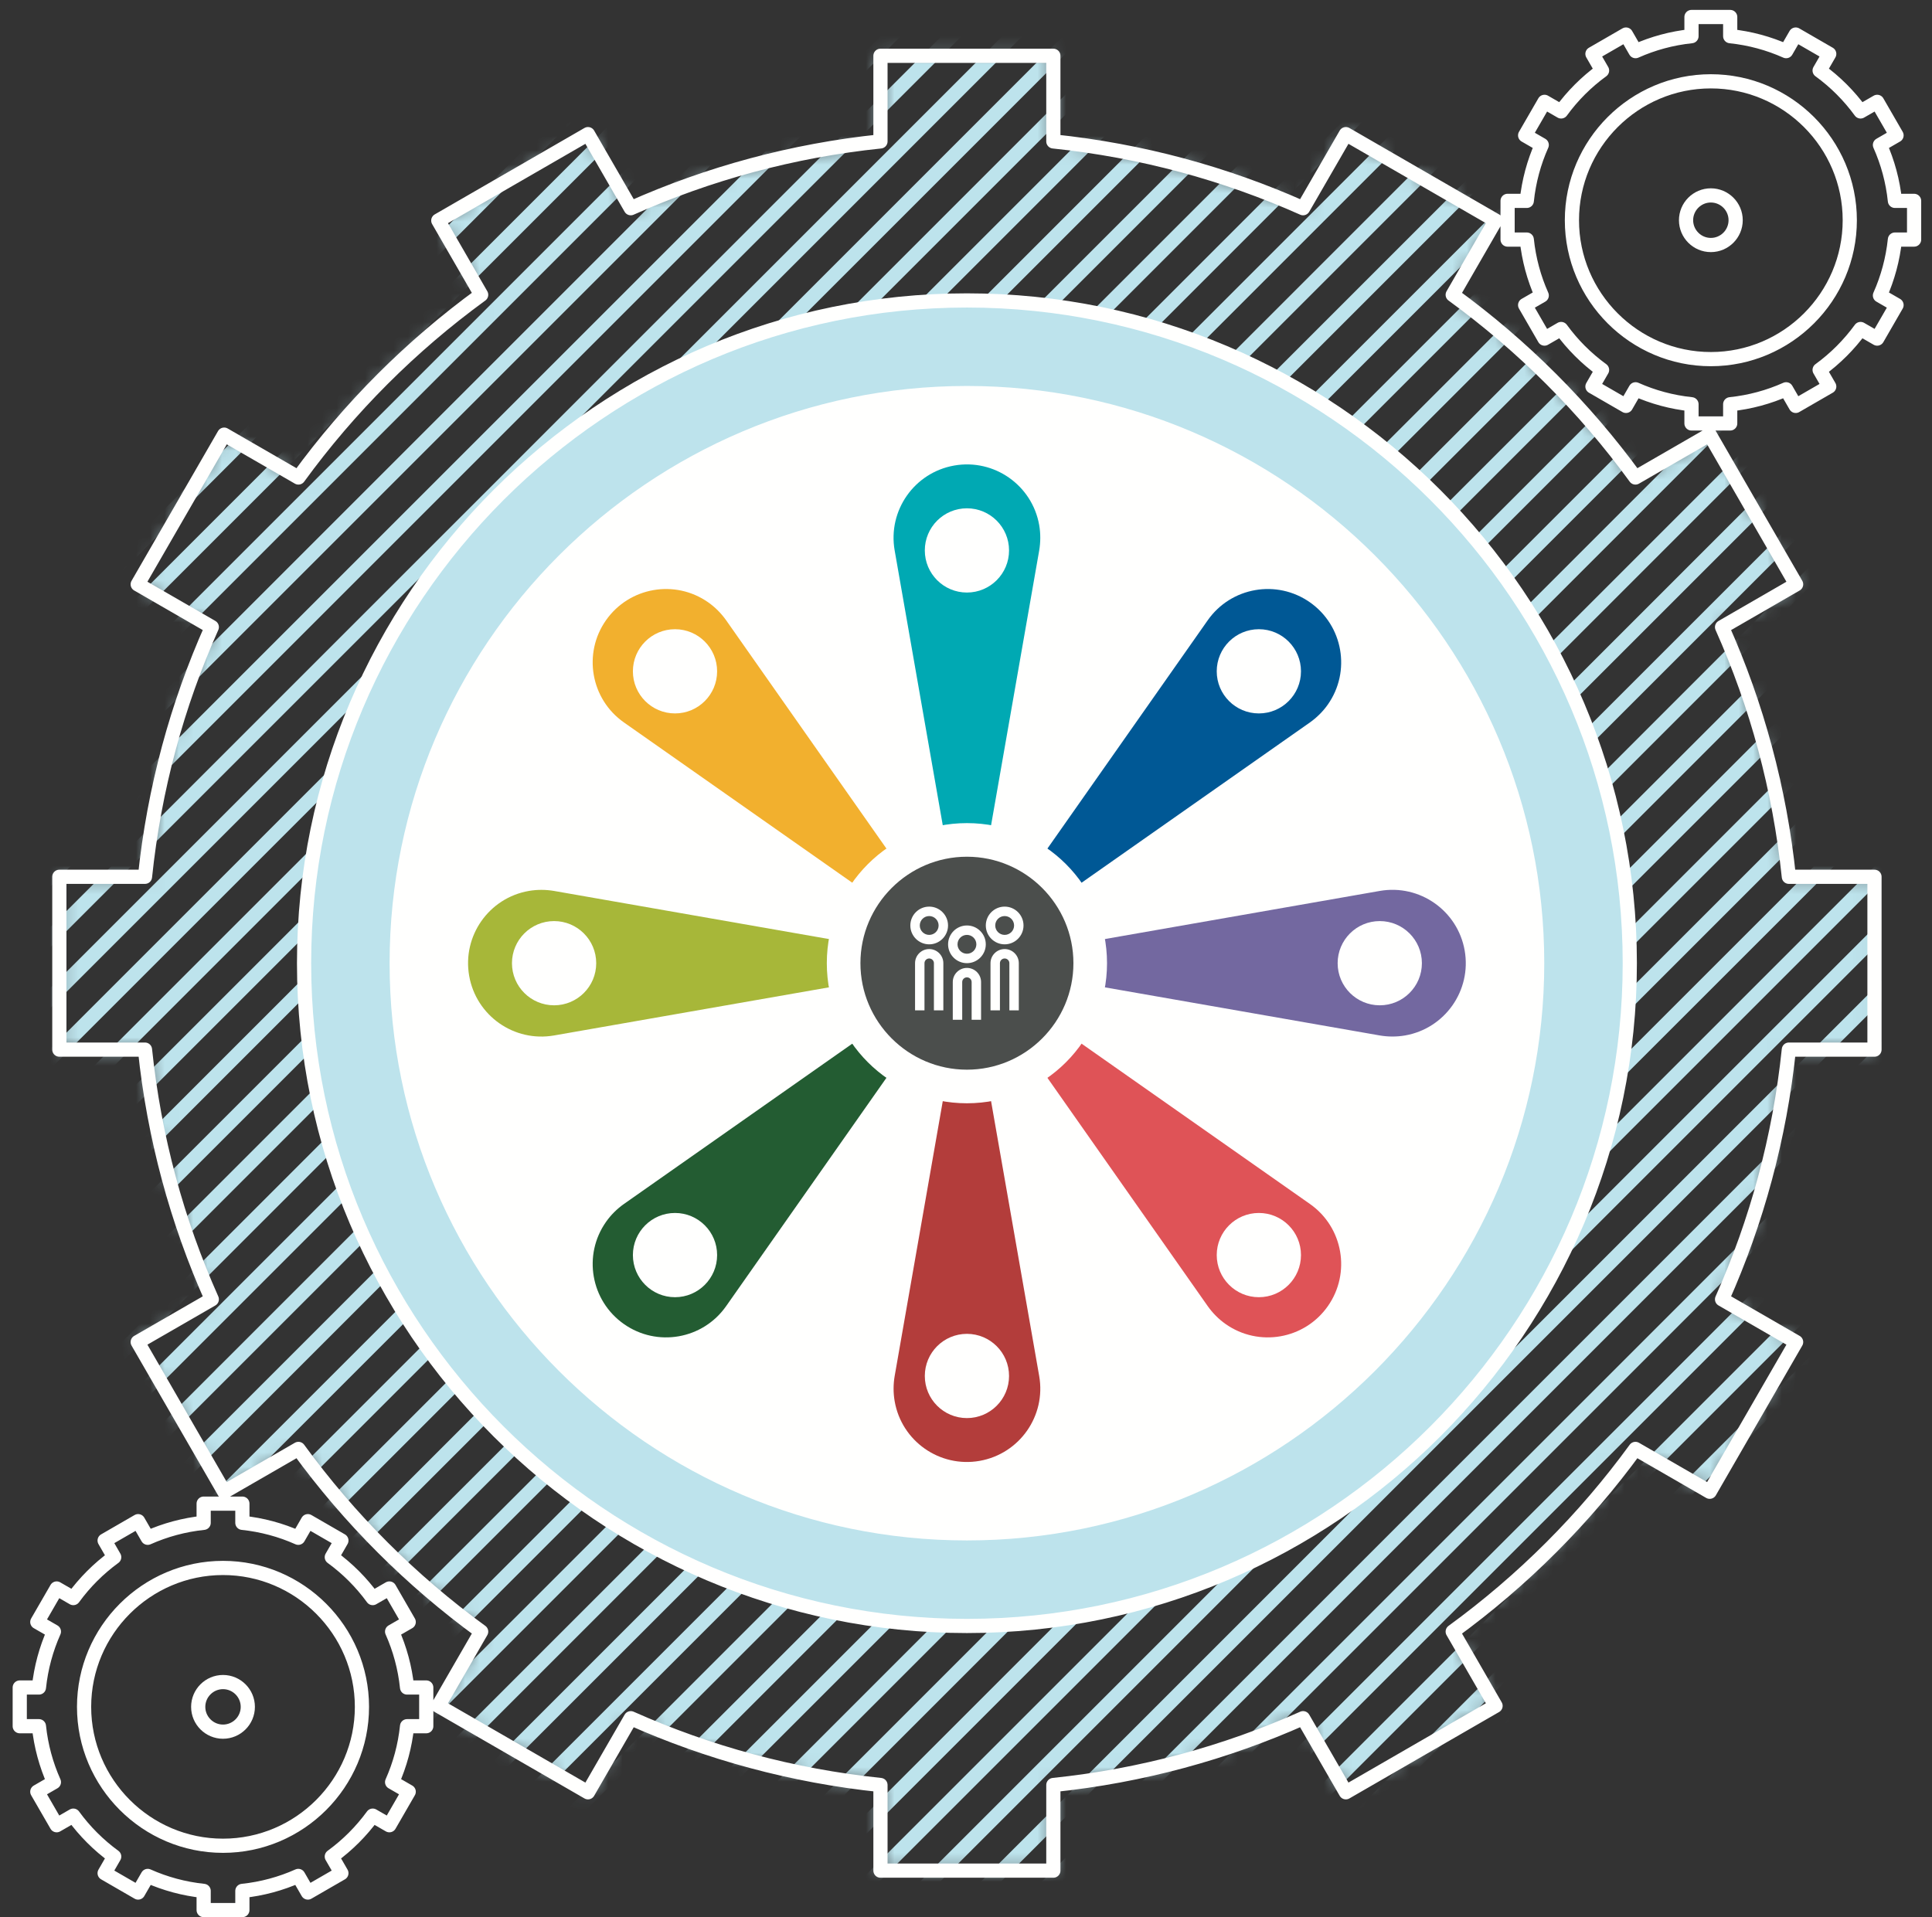 <?xml version="1.0" encoding="UTF-8"?>
<svg width="135px" height="134px" viewBox="0 0 135 134" version="1.1" xmlns="http://www.w3.org/2000/svg" xmlns:xlink="http://www.w3.org/1999/xlink">
    <rect x="0" y="0" width="135" height="134" fill="#333333" stroke="none"/>
    <!-- Generator: Sketch 55.2 (78181) - https://sketchapp.com -->
    <title>Group</title>
    <desc>Created with Sketch.</desc>
    <defs>
        <path d="M57.524,0.898 L57.524,6.882 C51.369,7.522 45.502,9.131 40.076,11.551 L37.087,6.374 L26.625,12.414 L29.62,17.602 C24.725,21.165 20.414,25.477 16.851,30.372 L11.663,27.376 L5.624,37.837 L10.8,40.825 C8.379,46.252 6.772,52.121 6.132,58.276 L0.147,58.276 L0.147,70.355 L6.132,70.355 C6.771,76.511 8.38,82.379 10.8,87.806 L5.624,90.794 L11.663,101.255 L16.852,98.261 C20.414,103.155 24.727,107.466 29.62,111.029 L26.625,116.218 L37.087,122.258 L40.076,117.08 C45.502,119.501 51.37,121.109 57.524,121.749 L57.524,127.733 L69.605,127.733 L69.605,121.749 C75.76,121.109 81.628,119.5 87.054,117.08 L90.043,122.258 L100.504,116.218 L97.509,111.029 C102.403,107.466 106.715,103.155 110.277,98.261 L115.468,101.255 L121.506,90.794 L116.329,87.805 C118.75,82.379 120.356,76.51 120.997,70.355 L126.981,70.355 L126.981,58.276 L120.997,58.276 C120.357,52.121 118.749,46.253 116.329,40.827 L121.506,37.837 L115.468,27.376 L110.278,30.372 C106.716,25.477 102.402,21.165 97.509,17.602 L100.504,12.414 L90.043,6.374 L87.054,11.552 C81.628,9.13 75.76,7.523 69.604,6.882 L69.605,0.898 L57.524,0.898" id="path-1"></path>
    </defs>
    <g id="Page-1" stroke="none" stroke-width="1" fill="none" fill-rule="evenodd">
        <g id="Блок_1_03" transform="translate(-37, -118)">
            <g id="Group" transform="translate(38.38, 119.188)">
                <g id="Group-69" transform="translate(2.62, 1.812)">
                    <mask id="mask-2" fill="white">
                        <use xlink:href="#path-1"></use>
                    </mask>
                    <g id="Clip-68"></g>
                    <path d="M-152.12,158.898 L37.045,-30.267 M-147.871,158.898 L41.294,-30.267 M-143.622,158.898 L45.544,-30.267 M-139.373,158.898 L49.793,-30.267 M-135.123,158.898 L54.042,-30.267 M-130.874,158.898 L58.291,-30.267 M-126.625,158.898 L62.54,-30.267 M-122.375,158.898 L66.79,-30.267 M-118.126,158.898 L71.039,-30.267 M-113.877,158.898 L75.288,-30.267 M-109.628,158.898 L79.537,-30.267 M-105.379,158.898 L83.786,-30.267 M-101.13,158.898 L88.035,-30.267 M-96.88,158.898 L92.285,-30.267 M-92.631,158.898 L96.534,-30.267 M-88.382,158.898 L100.782,-30.267 M-84.133,158.898 L105.032,-30.267 M-79.884,158.898 L109.281,-30.267 M-75.635,158.898 L113.53,-30.267 M-71.385,158.898 L117.78,-30.267 M-67.136,158.898 L122.029,-30.267 M-62.887,158.898 L126.278,-30.267 M-58.638,158.898 L130.527,-30.267 M-54.389,158.898 L134.776,-30.267 M-50.139,158.898 L139.026,-30.267 M-45.89,158.898 L143.275,-30.267 M-41.641,158.898 L147.524,-30.267 M-37.392,158.898 L151.773,-30.267 M-33.143,158.898 L156.022,-30.267 M-28.893,158.898 L160.272,-30.267 M-24.644,158.898 L164.521,-30.267 M-20.395,158.898 L168.77,-30.267 M-16.146,158.898 L173.019,-30.267 M-11.897,158.898 L177.269,-30.267 M-7.647,158.898 L181.518,-30.267 M-3.398,158.898 L185.767,-30.267 M0.851,158.898 L190.016,-30.267 M5.1,158.898 L194.265,-30.267 M9.35,158.898 L198.515,-30.267 M13.599,158.898 L202.764,-30.267 M17.848,158.898 L207.013,-30.267 M22.097,158.898 L211.262,-30.267 M26.346,158.898 L215.511,-30.267 M30.596,158.898 L219.761,-30.267 M34.845,158.898 L224.01,-30.267 M39.094,158.898 L228.259,-30.267 M43.343,158.898 L232.508,-30.267 M47.592,158.898 L236.757,-30.267 M51.841,158.898 L241.006,-30.267 M56.091,158.898 L245.256,-30.267 M60.34,158.898 L249.505,-30.267 M64.589,158.898 L253.754,-30.267 M68.838,158.898 L258.003,-30.267 M73.087,158.898 L262.252,-30.267 M77.336,158.898 L266.501,-30.267 M81.586,158.898 L270.75,-30.267 M85.835,158.898 L275,-30.267 M90.084,158.898 L279.249,-30.267" id="Stroke-67" stroke="#BDE3EC" stroke-width="0.992" mask="url(#mask-2)"></path>
                </g>
                <path d="M129.601,72.167 L129.601,60.088 L123.618,60.088 C122.977,53.933 121.37,48.065 118.95,42.639 L124.125,39.649 L118.087,29.188 L112.898,32.183 C109.335,27.289 105.022,22.978 100.129,19.414 L103.123,14.226 L92.663,8.186 L89.673,13.363 C84.247,10.942 78.379,9.335 72.224,8.695 L72.224,2.71 L60.143,2.71 L60.143,8.695 C53.99,9.334 48.122,10.943 42.695,13.363 L39.706,8.186 L29.246,14.226 L32.241,19.414 C27.346,22.977 23.035,27.29 19.472,32.183 L14.284,29.188 L8.243,39.649 L13.42,42.637 C10.999,48.064 9.393,53.933 8.751,60.088 L2.767,60.088 L2.767,72.167 L8.751,72.167 C9.391,78.323 10.999,84.191 13.42,89.618 L8.243,92.605 L14.284,103.067 L19.472,100.073 C23.035,104.967 27.347,109.278 32.241,112.841 L29.246,118.03 L39.706,124.07 L42.695,118.893 C48.121,121.313 53.99,122.92 60.143,123.561 L60.143,129.545 L72.224,129.545 L72.224,123.561 C78.379,122.921 84.247,121.312 89.673,118.892 L92.663,124.07 L103.123,118.03 L100.129,112.841 C105.023,109.278 109.334,104.966 112.897,100.073 L118.087,103.067 L124.125,92.605 L118.95,89.617 C121.37,84.191 122.976,78.322 123.618,72.167 L129.601,72.167 Z M132.369,15.555 L132.369,12.85 L131.029,12.85 C130.886,11.472 130.525,10.157 129.983,8.942 L131.142,8.272 L129.79,5.93 L128.628,6.6 C127.83,5.504 126.865,4.538 125.768,3.741 L126.439,2.579 L124.097,1.226 L123.427,2.386 C122.212,1.844 120.898,1.484 119.519,1.34 L119.519,-1.70530257e-13 L116.814,-1.70530257e-13 L116.814,1.34 C115.435,1.483 114.121,1.844 112.906,2.386 L112.237,1.226 L109.894,2.579 L110.565,3.741 C109.469,4.538 108.503,5.504 107.705,6.6 L106.543,5.93 L105.19,8.272 L106.35,8.942 C105.808,10.157 105.448,11.472 105.305,12.85 L103.964,12.85 L103.964,15.555 L105.305,15.555 C105.448,16.933 105.808,18.247 106.35,19.463 L105.19,20.132 L106.543,22.475 L107.705,21.805 C108.503,22.9 109.469,23.866 110.565,24.664 L109.894,25.826 L112.237,27.179 L112.906,26.019 C114.121,26.561 115.435,26.921 116.814,27.064 L116.814,28.405 L119.519,28.405 L119.519,27.064 C120.898,26.921 122.212,26.561 123.427,26.019 L124.097,27.179 L126.439,25.826 L125.768,24.664 C126.865,23.866 127.83,22.9 128.628,21.805 L129.79,22.475 L131.142,20.132 L129.983,19.463 C130.525,18.247 130.885,16.933 131.029,15.555 L132.369,15.555 Z M1.42108547e-14,116.747 L1.42108547e-14,119.452 L1.34,119.452 C1.483,120.83 1.845,122.145 2.387,123.36 L1.227,124.03 L2.58,126.372 L3.742,125.702 C4.539,126.798 5.504,127.763 6.6,128.561 L5.931,129.723 L8.272,131.076 L8.942,129.916 C10.158,130.458 11.472,130.818 12.851,130.962 L12.851,132.302 L15.556,132.302 L15.556,130.962 C16.934,130.819 18.248,130.458 19.463,129.916 L20.132,131.076 L22.475,129.723 L21.805,128.561 C22.9,127.763 23.867,126.798 24.664,125.702 L25.827,126.372 L27.179,124.03 L26.019,123.36 C26.561,122.145 26.921,120.83 27.064,119.452 L28.405,119.452 L28.405,116.747 L27.064,116.747 C26.921,115.369 26.561,114.055 26.019,112.839 L27.179,112.17 L25.827,109.827 L24.664,110.497 C23.867,109.402 22.9,108.436 21.805,107.638 L22.475,106.476 L20.132,105.123 L19.463,106.283 C18.248,105.741 16.934,105.381 15.556,105.238 L15.556,103.897 L12.851,103.897 L12.851,105.238 C11.472,105.381 10.158,105.741 8.942,106.283 L8.272,105.123 L5.931,106.476 L6.6,107.638 C5.504,108.436 4.539,109.402 3.742,110.497 L2.58,109.827 L1.227,112.17 L2.387,112.839 C1.845,114.055 1.484,115.369 1.34,116.747 L1.42108547e-14,116.747 Z" id="Stroke-70" stroke="#FFFFFE" stroke-width="0.992" stroke-linejoin="round"></path>
                <path d="M66.185,112.446 C91.696,112.446 112.503,91.638 112.503,66.128 C112.503,40.616 91.696,19.809 66.185,19.809 C40.674,19.809 19.867,40.616 19.867,66.128 C19.867,91.638 40.674,112.446 66.185,112.446" id="Fill-71" fill="#BDE3EC"></path>
                <path d="M66.185,112.446 C91.696,112.446 112.503,91.638 112.503,66.128 C112.503,40.616 91.696,19.809 66.185,19.809 C40.674,19.809 19.867,40.616 19.867,66.128 C19.867,91.638 40.674,112.446 66.185,112.446 Z M118.167,23.91 C123.514,23.91 127.875,19.549 127.875,14.202 C127.875,8.856 123.514,4.495 118.167,4.495 C112.82,4.495 108.459,8.856 108.459,14.202 C108.459,19.549 112.82,23.91 118.167,23.91 Z M14.203,127.807 C19.55,127.807 23.911,123.446 23.911,118.099 C23.911,112.753 19.55,108.392 14.203,108.392 C8.856,108.392 4.495,112.753 4.495,118.099 C4.495,123.446 8.856,127.807 14.203,127.807 Z M118.167,15.935 C119.122,15.935 119.9,15.157 119.9,14.202 C119.9,13.247 119.122,12.469 118.167,12.469 C117.212,12.469 116.434,13.247 116.434,14.202 C116.434,15.157 117.212,15.935 118.167,15.935 Z M14.203,119.833 C15.158,119.833 15.936,119.055 15.936,118.1 C15.936,117.145 15.158,116.367 14.203,116.367 C13.248,116.367 12.47,117.145 12.47,118.1 C12.47,119.055 13.248,119.833 14.203,119.833 Z" id="Stroke-72" stroke="#FFFFFE" stroke-width="0.992" stroke-linecap="round" stroke-linejoin="round"></path>
                <path d="M66.185,105.973 C88.131,105.973 106.03,88.074 106.03,66.127 C106.03,44.181 88.131,26.282 66.185,26.282 C44.239,26.282 26.34,44.181 26.34,66.127 C26.34,88.074 44.239,105.973 66.185,105.973" id="Fill-73" fill="#FFFFFE"></path>
                <path d="M66.185,105.973 C88.131,105.973 106.03,88.074 106.03,66.127 C106.03,44.181 88.131,26.282 66.185,26.282 C44.239,26.282 26.34,44.181 26.34,66.127 C26.34,88.074 44.239,105.973 66.185,105.973 Z" id="Stroke-74" stroke="#FFFFFE" stroke-width="0.992" stroke-linecap="round" stroke-linejoin="round"></path>
                <path d="M95.032,71.177 L66.184,66.127 L95.032,61.077 C97.822,60.589 100.478,62.454 100.966,65.243 C101.454,68.032 99.589,70.689 96.802,71.177 C96.206,71.281 95.596,71.274 95.032,71.177" id="Fill-75" fill="#7368A0"></path>
                <path d="M49.357,42.158 L66.184,66.127 L42.216,49.3 C39.898,47.673 39.338,44.475 40.965,42.158 C42.592,39.841 45.789,39.281 48.107,40.908 C48.602,41.255 49.027,41.692 49.357,42.158" id="Fill-76" fill="#F2B02E"></path>
                <path d="M66.184,66.127 L37.337,71.177 C34.548,71.666 31.891,69.8 31.404,67.011 C30.915,64.223 32.781,61.565 35.569,61.078 C36.164,60.974 36.773,60.981 37.337,61.078 L66.184,66.127" id="Fill-77" fill="#A7B739"></path>
                <path d="M66.184,66.127 L49.357,90.097 C47.73,92.415 44.534,92.974 42.217,91.347 C39.898,89.719 39.338,86.522 40.966,84.206 C41.313,83.71 41.749,83.286 42.217,82.955 L66.184,66.127" id="Fill-78" fill="#235C32"></path>
                <path d="M66.184,66.127 L71.234,94.976 C71.724,97.765 69.858,100.42 67.07,100.909 C64.28,101.397 61.622,99.532 61.136,96.744 C61.031,96.148 61.039,95.539 61.136,94.976 L66.184,66.127" id="Fill-79" fill="#B33D3B"></path>
                <path d="M66.184,66.127 L90.154,82.955 C92.472,84.583 93.032,87.779 91.404,90.097 C89.778,92.415 86.58,92.974 84.263,91.347 C83.768,91 83.343,90.563 83.013,90.097 L66.184,66.127" id="Fill-80" fill="#DF5357"></path>
                <path d="M71.235,37.28 L66.184,66.128 L61.135,37.28 C60.647,34.491 62.512,31.835 65.301,31.346 C68.09,30.858 70.746,32.723 71.235,35.511 C71.339,36.107 71.331,36.717 71.235,37.28" id="Fill-81" fill="#00A9B3"></path>
                <path d="M90.154,49.3 L66.185,66.127 L83.013,42.158 C84.64,39.841 87.837,39.281 90.154,40.908 C92.472,42.535 93.032,45.732 91.404,48.05 C91.057,48.544 90.62,48.969 90.154,49.3" id="Fill-82" fill="#005895"></path>
                <path d="M66.184,34.336 C67.809,34.336 69.128,35.654 69.128,37.28 C69.128,38.905 67.809,40.223 66.184,40.223 C64.559,40.223 63.242,38.905 63.242,37.28 C63.242,35.654 64.559,34.336 66.184,34.336" id="Fill-83" fill="#FFFFFE"></path>
                <path d="M45.787,42.786 C47.412,42.786 48.729,44.104 48.729,45.729 C48.729,47.354 47.412,48.671 45.787,48.671 C44.161,48.671 42.844,47.354 42.844,45.729 C42.844,44.104 44.161,42.786 45.787,42.786" id="Fill-84" fill="#FFFFFE"></path>
                <path d="M86.584,42.786 C88.209,42.786 89.527,44.104 89.527,45.729 C89.527,47.354 88.209,48.671 86.584,48.671 C84.959,48.671 83.64,47.354 83.64,45.729 C83.64,44.104 84.958,42.786 86.584,42.786" id="Fill-85" fill="#FFFFFE"></path>
                <path d="M86.584,83.583 C88.209,83.583 89.527,84.9 89.527,86.525 C89.527,88.151 88.209,89.47 86.584,89.47 C84.959,89.47 83.64,88.151 83.64,86.525 C83.64,84.9 84.958,83.583 86.584,83.583" id="Fill-86" fill="#FFFFFE"></path>
                <path d="M45.787,83.583 C47.412,83.583 48.729,84.9 48.729,86.525 C48.729,88.151 47.412,89.47 45.787,89.47 C44.161,89.47 42.844,88.151 42.844,86.525 C42.844,84.9 44.161,83.583 45.787,83.583" id="Fill-87" fill="#FFFFFE"></path>
                <path d="M95.032,63.184 C96.657,63.184 97.976,64.502 97.976,66.127 C97.976,67.753 96.657,69.07 95.032,69.07 C93.407,69.07 92.089,67.753 92.089,66.127 C92.089,64.502 93.407,63.184 95.032,63.184" id="Fill-88" fill="#FFFFFE"></path>
                <path d="M37.338,63.184 C38.963,63.184 40.281,64.502 40.281,66.127 C40.281,67.753 38.963,69.07 37.338,69.07 C35.712,69.07 34.394,67.753 34.394,66.127 C34.394,64.502 35.712,63.184 37.338,63.184" id="Fill-89" fill="#FFFFFE"></path>
                <path d="M66.184,92.031 C67.809,92.031 69.128,93.349 69.128,94.975 C69.128,96.6 67.809,97.918 66.184,97.918 C64.559,97.918 63.242,96.6 63.242,94.975 C63.242,93.349 64.559,92.031 66.184,92.031" id="Fill-90" fill="#FFFFFE"></path>
                <path d="M66.184,56.337 C71.591,56.337 75.974,60.721 75.974,66.127 C75.974,71.534 71.591,75.917 66.184,75.917 C60.778,75.917 56.394,71.534 56.394,66.127 C56.394,60.721 60.778,56.337 66.184,56.337" id="Fill-91" fill="#FFFFFE"></path>
                <path d="M66.185,73.569 C70.283,73.569 73.626,70.227 73.626,66.127 C73.626,62.028 70.283,58.686 66.185,58.686 C62.086,58.686 58.743,62.028 58.743,66.127 C58.743,70.227 62.086,73.569 66.185,73.569" id="Fill-92" fill="#4B4E4C"></path>
                <path d="M66.185,66.457 C65.64,66.457 65.196,66.899 65.196,67.444 L65.196,70.082 L65.855,70.082 L65.855,67.444 C65.855,67.264 66.003,67.116 66.185,67.116 C66.367,67.116 66.514,67.264 66.514,67.444 L66.514,70.082 L67.173,70.082 L67.173,67.444 C67.173,66.899 66.73,66.457 66.185,66.457 M66.185,65.466 C65.822,65.466 65.527,65.17 65.527,64.809 C65.527,64.445 65.822,64.149 66.185,64.149 C66.548,64.149 66.844,64.445 66.844,64.809 C66.844,65.17 66.548,65.466 66.185,65.466 M66.185,63.491 C65.459,63.491 64.868,64.082 64.868,64.809 C64.868,65.535 65.459,66.125 66.185,66.125 C66.912,66.125 67.503,65.535 67.503,64.809 C67.503,64.082 66.912,63.491 66.185,63.491 M68.821,65.139 C68.276,65.139 67.832,65.582 67.832,66.126 L67.832,69.422 L68.491,69.422 L68.491,66.126 C68.491,65.945 68.639,65.797 68.821,65.797 C69.003,65.797 69.15,65.945 69.15,66.126 L69.151,69.422 L69.81,69.422 L69.81,66.126 C69.81,65.582 69.366,65.139 68.821,65.139 M68.821,62.833 C69.185,62.833 69.48,63.127 69.48,63.492 C69.48,63.854 69.185,64.149 68.821,64.149 C68.458,64.149 68.163,63.854 68.163,63.492 C68.163,63.127 68.458,62.833 68.821,62.833 M68.821,64.809 C69.548,64.809 70.139,64.217 70.139,63.492 C70.139,62.765 69.548,62.173 68.821,62.173 C68.095,62.173 67.504,62.765 67.504,63.492 C67.504,64.217 68.095,64.809 68.821,64.809 M63.548,65.139 C63.003,65.139 62.56,65.582 62.56,66.126 L62.56,69.422 L63.219,69.422 L63.219,66.126 C63.219,65.945 63.367,65.797 63.548,65.797 C63.73,65.797 63.878,65.945 63.878,66.126 L63.878,69.422 L64.537,69.422 L64.537,66.126 C64.537,65.582 64.094,65.139 63.548,65.139 M63.548,64.149 C63.185,64.149 62.89,63.854 62.89,63.492 C62.89,63.127 63.185,62.833 63.548,62.833 C63.911,62.833 64.206,63.127 64.206,63.492 C64.206,63.854 63.911,64.149 63.548,64.149 M63.548,62.173 C62.821,62.173 62.23,62.765 62.23,63.492 C62.23,64.217 62.821,64.809 63.548,64.809 C64.274,64.809 64.865,64.217 64.865,63.492 C64.865,62.765 64.274,62.173 63.548,62.173" id="Fill-93" fill="#FFFFFE"></path>
            </g>
        </g>
    </g>
</svg>
